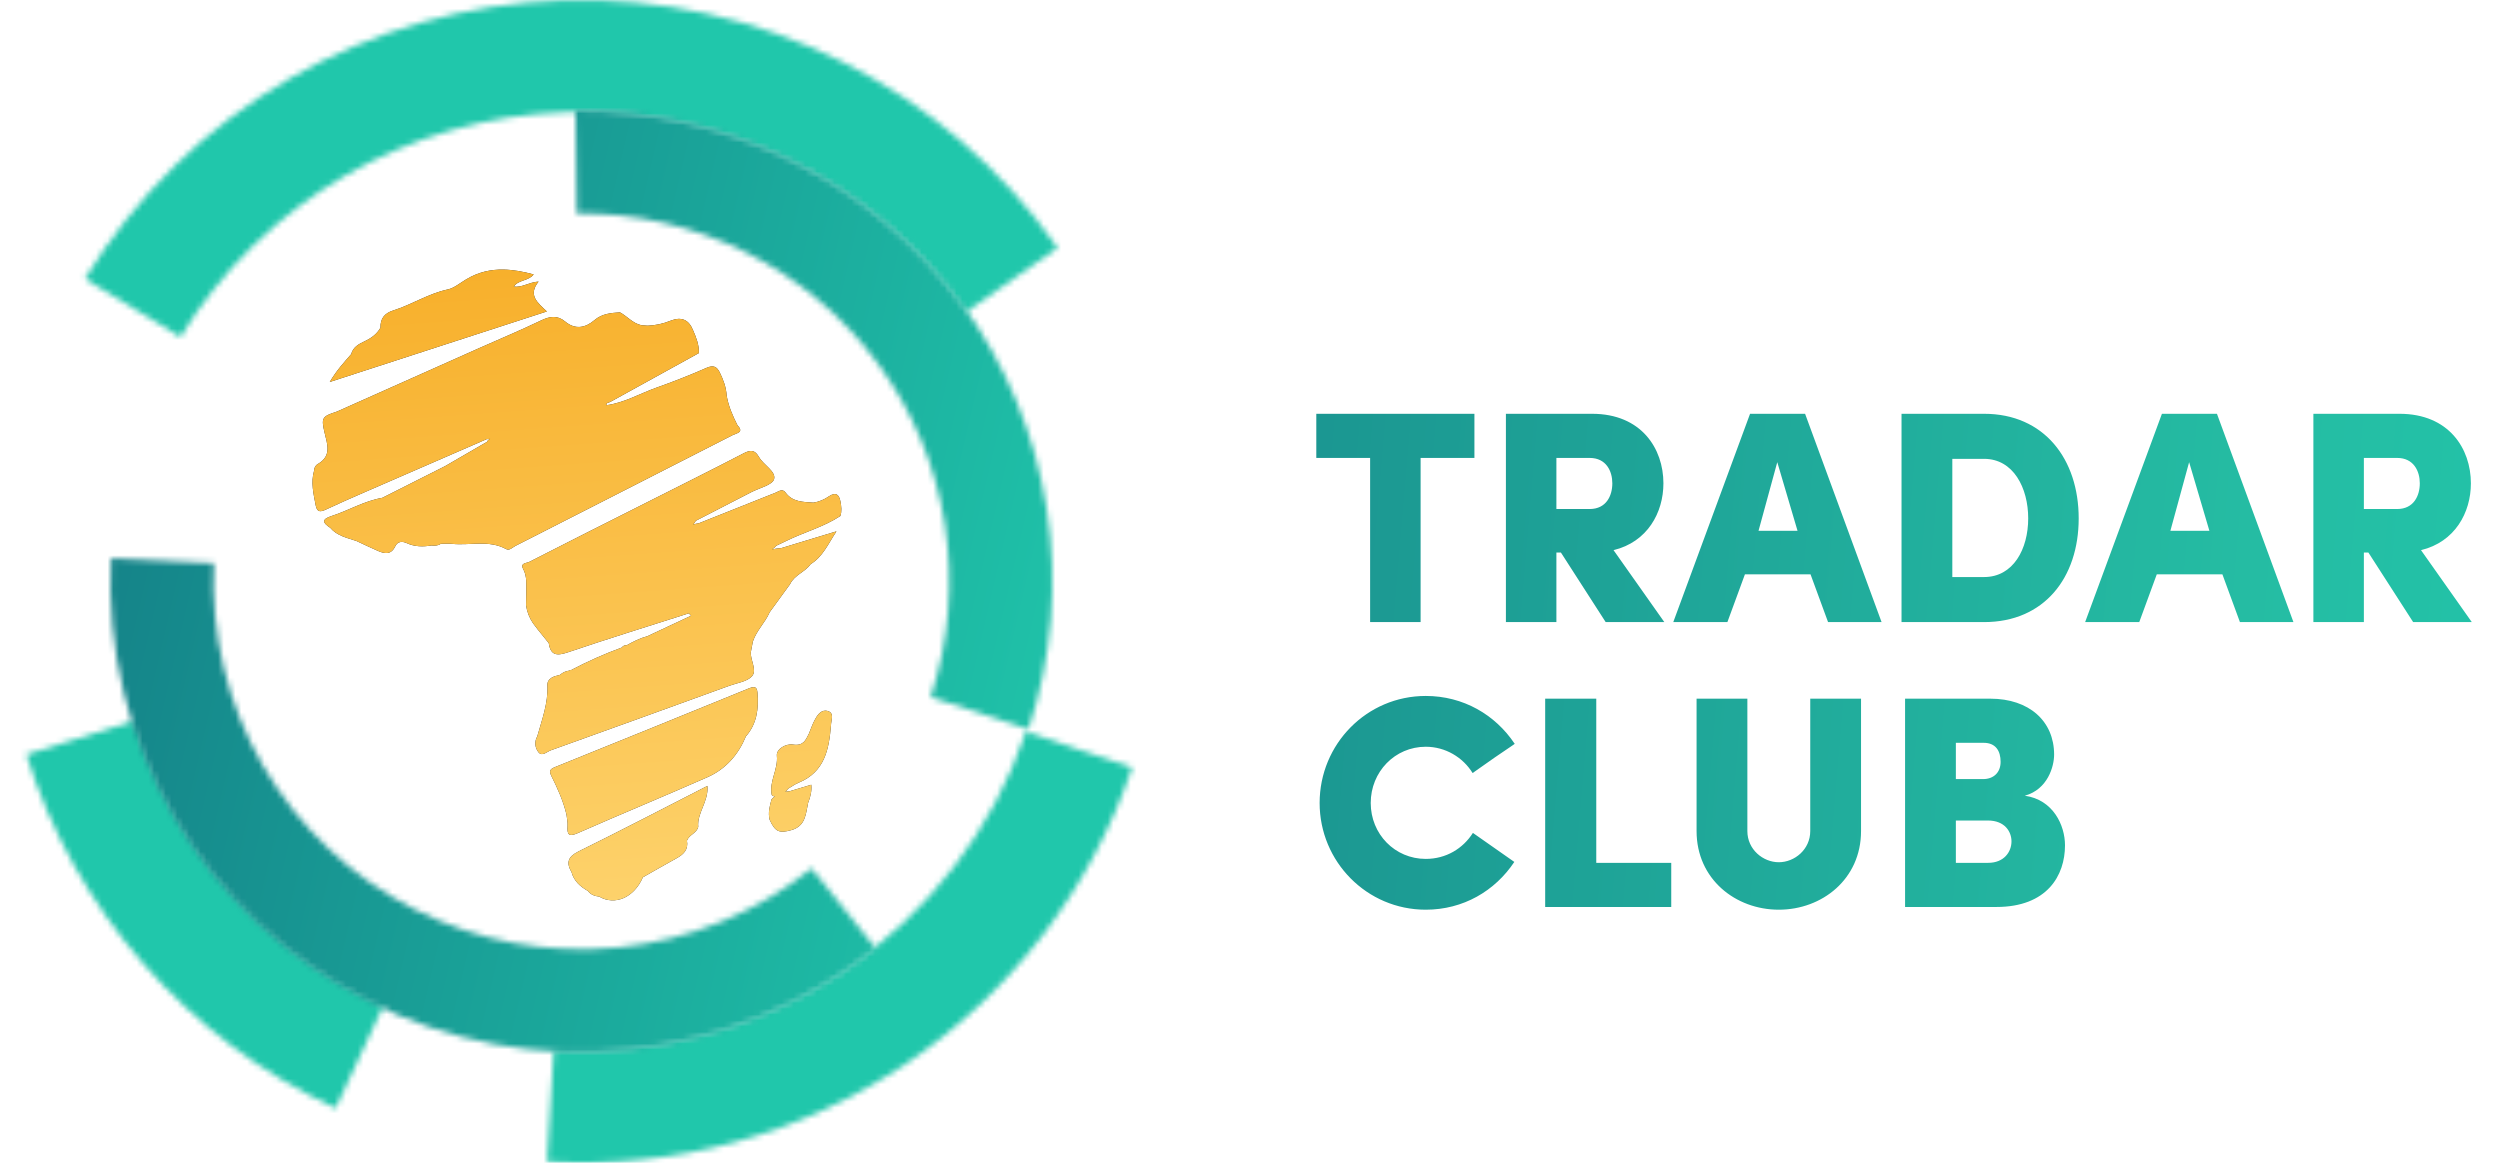 <svg width="430" height="200" viewBox="0 0 430 200" fill="none" xmlns="http://www.w3.org/2000/svg">
<path d="M86.601 46.368C84.42 46.33 82.291 46.784 80.201 48.041L80.203 48.036C79.173 48.656 78.089 49.555 77.06 49.773C73.696 50.486 70.859 52.384 67.656 53.392C66.132 53.87 65.4 54.794 65.445 56.357C64.82 57.478 63.834 58.179 62.688 58.715C61.672 59.188 60.705 59.728 60.403 60.921C60.398 60.925 60.393 60.929 60.388 60.933C59.194 62.31 57.938 63.641 56.72 65.7L94.059 53.57C92.443 52.05 90.766 50.764 92.633 48.431C90.959 48.544 89.775 49.505 88.364 49.289C89.165 48.11 90.878 48.36 91.793 47.202C90.025 46.724 88.297 46.397 86.601 46.368V46.368ZM106.638 53.728C105.065 53.825 103.551 53.948 102.245 55.066C100.694 56.387 98.951 56.762 97.192 55.294C95.864 54.184 94.57 54.394 93.064 55.116C89.588 56.786 86.022 58.278 82.496 59.842C74.316 63.486 66.138 67.134 57.962 70.786C55.348 71.632 55.232 71.867 55.833 74.444C56.272 76.326 57.065 78.307 54.835 79.71C54.59 79.82 54.383 79.998 54.239 80.222C54.096 80.446 54.021 80.707 54.024 80.972C54.022 80.974 54.02 80.974 54.018 80.975C53.439 82.978 53.925 84.924 54.292 86.891C54.526 88.136 55.111 88.089 56.077 87.634C58.263 86.603 60.482 85.636 62.698 84.669C69.705 81.62 76.714 78.573 83.724 75.528C83.92 75.536 84.117 75.518 84.309 75.475C84.081 75.594 83.871 75.735 83.756 76L76.567 80.171L65.743 85.63C62.642 86.159 59.952 87.818 57.013 88.759C55.194 89.34 55.556 89.967 56.795 90.775C57.956 92.159 59.665 92.5 61.268 93.038C61.27 93.037 61.273 93.036 61.275 93.034C62.517 93.611 63.752 94.207 65.008 94.755C66.176 95.27 67.262 95.447 67.973 93.981C68.373 93.149 69.1 93.028 69.97 93.423C71.326 94.049 72.762 94.067 74.214 93.819L74.213 93.821C74.216 93.821 74.219 93.821 74.222 93.821L74.229 93.827L74.239 93.822C74.789 93.87 75.333 93.877 75.81 93.531C76.467 93.531 77.13 93.479 77.779 93.544C80.87 93.857 84.088 92.817 87.066 94.446C87.631 94.754 88.158 94.143 88.663 93.888C94.027 91.171 99.385 88.441 104.737 85.699C111.845 82.073 118.951 78.447 126.054 74.822C126.663 74.51 128.051 74.374 126.841 73.154V73.144C126.011 71.49 125.268 69.805 124.974 67.962C124.976 67.96 124.978 67.958 124.979 67.955C124.885 66.582 124.412 65.323 123.813 64.094C123.294 63.04 122.709 62.747 121.497 63.281C118.692 64.518 115.814 65.647 112.939 66.665C110.063 67.683 107.394 69.282 104.303 69.697C104.3 69.696 104.297 69.696 104.294 69.696L104.295 69.695C104.267 69.226 104.694 69.28 104.952 69.138L120.204 60.731C120.26 59.322 119.749 58.055 119.205 56.798C119.204 56.798 119.203 56.799 119.202 56.799L119.203 56.798C118.472 54.965 117.19 54.429 115.337 55.163C114.081 55.678 112.742 55.968 111.384 56.021V56.017L111.374 56.02L110.318 55.936C108.832 55.621 107.898 54.41 106.638 53.728L106.638 53.728ZM129.086 77.573C128.74 77.594 128.35 77.737 127.889 77.977C122.267 80.896 116.594 83.72 110.937 86.573C104.29 89.933 97.632 93.257 91.01 96.653C90.592 96.865 89.421 96.819 89.98 97.853C90.71 99.198 90.489 100.62 90.526 102.031C90.525 102.031 90.525 102.031 90.524 102.032V102.037C90.508 102.729 90.494 103.419 90.481 104.109C90.636 105.216 91.046 106.273 91.679 107.198L91.686 107.2L91.681 107.202L92.489 108.268L94.384 110.616C94.708 112.8 95.832 112.823 97.729 112.181C104.605 109.849 111.55 107.706 118.469 105.492L118.868 105.9C118.87 105.899 118.872 105.899 118.874 105.899L111.333 109.432C110.077 109.764 108.937 110.345 107.808 110.975C107.643 110.957 107.476 110.984 107.325 111.054C107.174 111.124 107.046 111.233 106.954 111.371C103.959 112.474 101.04 113.772 98.218 115.257C98.172 115.235 98.118 115.232 98.07 115.248C98.021 115.264 97.98 115.298 97.957 115.343C97.348 115.409 96.777 115.664 96.325 116.073C95.277 116.306 94.099 116.644 94.154 117.881C94.294 120.974 93.21 123.787 92.403 126.672L92.401 126.673C92.153 127.101 92.044 127.594 92.088 128.085C92.132 128.576 92.327 129.043 92.647 129.421C93.262 130.15 94.079 129.29 94.754 129.047C104.996 125.371 115.23 121.671 125.456 117.948C126.807 117.458 128.542 117.241 129.363 116.282C130.246 115.248 129.051 113.582 129.143 112.165C129.259 111.557 129.376 110.949 129.491 110.338C129.492 110.338 129.492 110.337 129.493 110.337C130.108 108.465 131.614 107.087 132.382 105.3L135.889 100.478C136.633 98.897 138.46 98.398 139.431 97.041L139.385 97.056L139.421 97.037C141.507 95.77 142.4 93.623 143.869 91.39L134.381 94.275C133.844 94.31 133.315 94.388 132.79 94.489C133.068 94.33 133.313 94.118 133.509 93.866C134.092 93.589 134.681 93.319 135.26 93.032C138.315 91.522 141.667 90.642 144.542 88.753C144.465 88.739 144.395 88.699 144.343 88.64C144.409 88.676 144.475 88.711 144.542 88.753C144.82 87.929 144.716 87.09 144.559 86.274L144.564 86.286C144.341 85.13 143.828 84.537 142.568 85.371C141.772 85.935 140.853 86.308 139.886 86.46C139.884 86.462 139.881 86.463 139.879 86.465C139.879 86.462 139.879 86.459 139.88 86.456C138.129 86.325 136.322 86.359 135.12 84.733H135.126C134.563 83.968 133.964 84.519 133.393 84.744C128.98 86.5 124.567 88.258 120.156 90.02C119.825 90.05 119.509 90.125 119.199 90.222C119.388 90.04 119.554 89.836 119.667 89.579C122.857 87.942 126.044 86.298 129.227 84.65C130.615 83.93 132.884 83.412 133.147 82.396C133.491 81.08 131.336 79.998 130.551 78.615C130.112 77.845 129.662 77.539 129.086 77.573H129.086ZM129.663 118.19C129.471 118.178 129.225 118.232 128.908 118.361C117.764 122.915 106.609 127.442 95.444 131.945C94.592 132.297 94.408 132.605 94.846 133.482C95.912 135.617 96.892 137.797 97.441 140.135C97.44 140.135 97.439 140.135 97.437 140.135H97.441V140.138C97.507 140.78 97.665 141.431 97.623 142.067C97.523 143.54 97.793 143.992 99.41 143.281C106.81 140.019 114.29 136.94 121.687 133.676C124.836 132.287 126.981 129.818 128.296 126.656C128.294 126.656 128.291 126.656 128.289 126.656C128.291 126.656 128.291 126.655 128.293 126.653C130.202 124.491 130.5 121.906 130.29 119.19C130.242 118.573 130.086 118.218 129.664 118.19L129.663 118.19ZM141.949 122.232C141.06 122.239 140.478 123.149 140.066 123.963C139.697 124.689 139.43 125.465 139.118 126.221L139.115 126.223C138.568 127.34 138.13 128.338 136.395 128.065C135.175 127.873 133.502 128.832 133.62 129.976C133.863 132.366 132.248 134.412 132.743 136.744C132.934 136.917 133.119 136.982 133.302 136.987C133.081 137.119 132.876 137.277 132.701 137.491C132.394 138.651 132.058 139.808 132.384 141.023C132.386 141.023 132.387 141.022 132.39 141.022C133.34 143.095 134.054 143.359 136.109 142.779C138.597 142.072 138.587 139.974 138.998 138.08C139.375 137.111 139.653 136.131 139.539 134.975L135.945 136.054L135.942 136.064C135.66 136.169 135.337 136.089 135.053 136.206C135.237 136.061 135.4 135.892 135.523 135.675C136.134 135.321 136.715 134.892 137.364 134.623C141.862 132.771 142.591 128.868 142.929 124.741C142.949 123.857 143.568 122.624 142.35 122.288C142.22 122.251 142.085 122.232 141.949 122.232V122.232ZM121.673 135.176C114.104 139.044 106.872 142.82 99.552 146.419C97.671 147.346 97.339 148.354 98.308 150.024C98.719 151.534 99.788 152.484 101.101 153.231V153.233L101.102 153.232C101.103 153.232 101.103 153.232 101.103 153.233L101.107 153.233C101.594 153.88 102.28 154.132 103.054 154.215C105.796 155.816 109.068 154.371 110.576 150.892C112.493 149.817 114.398 148.698 116.33 147.643C117.572 146.965 118.446 146.127 118.152 144.585C118.153 144.584 118.153 144.583 118.154 144.583C118.523 143.569 119.845 143.316 120.096 142.211C119.871 139.825 121.903 137.862 121.676 135.18L121.673 135.176Z" fill="#222222"/>
<path d="M86.601 46.368C84.42 46.33 82.291 46.784 80.201 48.041L80.203 48.036C79.173 48.656 78.089 49.555 77.06 49.773C73.696 50.486 70.859 52.384 67.656 53.392C66.132 53.87 65.4 54.794 65.445 56.357C64.82 57.478 63.834 58.179 62.688 58.715C61.672 59.188 60.705 59.728 60.403 60.921C60.398 60.925 60.393 60.929 60.388 60.933C59.194 62.31 57.938 63.641 56.72 65.7L94.059 53.57C92.443 52.05 90.766 50.764 92.633 48.431C90.959 48.544 89.775 49.505 88.364 49.289C89.165 48.11 90.878 48.36 91.793 47.202C90.025 46.724 88.297 46.397 86.601 46.368V46.368ZM106.638 53.728C105.065 53.825 103.551 53.948 102.245 55.066C100.694 56.387 98.951 56.762 97.192 55.294C95.864 54.184 94.57 54.394 93.064 55.116C89.588 56.786 86.022 58.278 82.496 59.842C74.316 63.486 66.138 67.134 57.962 70.786C55.348 71.632 55.232 71.867 55.833 74.444C56.272 76.326 57.065 78.307 54.835 79.71C54.59 79.82 54.383 79.998 54.239 80.222C54.096 80.446 54.021 80.707 54.024 80.972C54.022 80.974 54.02 80.974 54.018 80.975C53.439 82.978 53.925 84.924 54.292 86.891C54.526 88.136 55.111 88.089 56.077 87.634C58.263 86.603 60.482 85.636 62.698 84.669C69.705 81.62 76.714 78.573 83.724 75.528C83.92 75.536 84.117 75.518 84.309 75.475C84.081 75.594 83.871 75.735 83.756 76L76.567 80.171L65.743 85.63C62.642 86.159 59.952 87.818 57.013 88.759C55.194 89.34 55.556 89.967 56.795 90.775C57.956 92.159 59.665 92.5 61.268 93.038C61.27 93.037 61.273 93.036 61.275 93.034C62.517 93.611 63.752 94.207 65.008 94.755C66.176 95.27 67.262 95.447 67.973 93.981C68.373 93.149 69.1 93.028 69.97 93.423C71.326 94.049 72.762 94.067 74.214 93.819L74.213 93.821C74.216 93.821 74.219 93.821 74.222 93.821L74.229 93.827L74.239 93.822C74.789 93.87 75.333 93.877 75.81 93.531C76.467 93.531 77.13 93.479 77.779 93.544C80.87 93.857 84.088 92.817 87.066 94.446C87.631 94.754 88.158 94.143 88.663 93.888C94.027 91.171 99.385 88.441 104.737 85.699C111.845 82.073 118.951 78.447 126.054 74.822C126.663 74.51 128.051 74.374 126.841 73.154V73.144C126.011 71.49 125.268 69.805 124.974 67.962C124.976 67.96 124.978 67.958 124.979 67.955C124.885 66.582 124.412 65.323 123.813 64.094C123.294 63.04 122.709 62.747 121.497 63.281C118.692 64.518 115.814 65.647 112.939 66.665C110.063 67.683 107.394 69.282 104.303 69.697C104.3 69.696 104.297 69.696 104.294 69.696L104.295 69.695C104.267 69.226 104.694 69.28 104.952 69.138L120.204 60.731C120.26 59.322 119.749 58.055 119.205 56.798C119.204 56.798 119.203 56.799 119.202 56.799L119.203 56.798C118.472 54.965 117.19 54.429 115.337 55.163C114.081 55.678 112.742 55.968 111.384 56.021V56.017L111.374 56.02L110.318 55.936C108.832 55.621 107.898 54.41 106.638 53.728L106.638 53.728ZM129.086 77.573C128.74 77.594 128.35 77.737 127.889 77.977C122.267 80.896 116.594 83.72 110.937 86.573C104.29 89.933 97.632 93.257 91.01 96.653C90.592 96.865 89.421 96.819 89.98 97.853C90.71 99.198 90.489 100.62 90.526 102.031C90.525 102.031 90.525 102.031 90.524 102.032V102.037C90.508 102.729 90.494 103.419 90.481 104.109C90.636 105.216 91.046 106.273 91.679 107.198L91.686 107.2L91.681 107.202L92.489 108.268L94.384 110.616C94.708 112.8 95.832 112.823 97.729 112.181C104.605 109.849 111.55 107.706 118.469 105.492L118.868 105.9C118.87 105.899 118.872 105.899 118.874 105.899L111.333 109.432C110.077 109.764 108.937 110.345 107.808 110.975C107.643 110.957 107.476 110.984 107.325 111.054C107.174 111.124 107.046 111.233 106.954 111.371C103.959 112.474 101.04 113.772 98.218 115.257C98.172 115.235 98.118 115.232 98.07 115.248C98.021 115.264 97.98 115.298 97.957 115.343C97.348 115.409 96.777 115.664 96.325 116.073C95.277 116.306 94.099 116.644 94.154 117.881C94.294 120.974 93.21 123.787 92.403 126.672L92.401 126.673C92.153 127.101 92.044 127.594 92.088 128.085C92.132 128.576 92.327 129.043 92.647 129.421C93.262 130.15 94.079 129.29 94.754 129.047C104.996 125.371 115.23 121.671 125.456 117.948C126.807 117.458 128.542 117.241 129.363 116.282C130.246 115.248 129.051 113.582 129.143 112.165C129.259 111.557 129.376 110.949 129.491 110.338C129.492 110.338 129.492 110.337 129.493 110.337C130.108 108.465 131.614 107.087 132.382 105.3L135.889 100.478C136.633 98.897 138.46 98.398 139.431 97.041L139.385 97.056L139.421 97.037C141.507 95.77 142.4 93.623 143.869 91.39L134.381 94.275C133.844 94.31 133.315 94.388 132.79 94.489C133.068 94.33 133.313 94.118 133.509 93.866C134.092 93.589 134.681 93.319 135.26 93.032C138.315 91.522 141.667 90.642 144.542 88.753C144.465 88.739 144.395 88.699 144.343 88.64C144.409 88.676 144.475 88.711 144.542 88.753C144.82 87.929 144.716 87.09 144.559 86.274L144.564 86.286C144.341 85.13 143.828 84.537 142.568 85.371C141.772 85.935 140.853 86.308 139.886 86.46C139.884 86.462 139.881 86.463 139.879 86.465C139.879 86.462 139.879 86.459 139.88 86.456C138.129 86.325 136.322 86.359 135.12 84.733H135.126C134.563 83.968 133.964 84.519 133.393 84.744C128.98 86.5 124.567 88.258 120.156 90.02C119.825 90.05 119.509 90.125 119.199 90.222C119.388 90.04 119.554 89.836 119.667 89.579C122.857 87.942 126.044 86.298 129.227 84.65C130.615 83.93 132.884 83.412 133.147 82.396C133.491 81.08 131.336 79.998 130.551 78.615C130.112 77.845 129.662 77.539 129.086 77.573H129.086ZM129.663 118.19C129.471 118.178 129.225 118.232 128.908 118.361C117.764 122.915 106.609 127.442 95.444 131.945C94.592 132.297 94.408 132.605 94.846 133.482C95.912 135.617 96.892 137.797 97.441 140.135C97.44 140.135 97.439 140.135 97.437 140.135H97.441V140.138C97.507 140.78 97.665 141.431 97.623 142.067C97.523 143.54 97.793 143.992 99.41 143.281C106.81 140.019 114.29 136.94 121.687 133.676C124.836 132.287 126.981 129.818 128.296 126.656C128.294 126.656 128.291 126.656 128.289 126.656C128.291 126.656 128.291 126.655 128.293 126.653C130.202 124.491 130.5 121.906 130.29 119.19C130.242 118.573 130.086 118.218 129.664 118.19L129.663 118.19ZM141.949 122.232C141.06 122.239 140.478 123.149 140.066 123.963C139.697 124.689 139.43 125.465 139.118 126.221L139.115 126.223C138.568 127.34 138.13 128.338 136.395 128.065C135.175 127.873 133.502 128.832 133.62 129.976C133.863 132.366 132.248 134.412 132.743 136.744C132.934 136.917 133.119 136.982 133.302 136.987C133.081 137.119 132.876 137.277 132.701 137.491C132.394 138.651 132.058 139.808 132.384 141.023C132.386 141.023 132.387 141.022 132.39 141.022C133.34 143.095 134.054 143.359 136.109 142.779C138.597 142.072 138.587 139.974 138.998 138.08C139.375 137.111 139.653 136.131 139.539 134.975L135.945 136.054L135.942 136.064C135.66 136.169 135.337 136.089 135.053 136.206C135.237 136.061 135.4 135.892 135.523 135.675C136.134 135.321 136.715 134.892 137.364 134.623C141.862 132.771 142.591 128.868 142.929 124.741C142.949 123.857 143.568 122.624 142.35 122.288C142.22 122.251 142.085 122.232 141.949 122.232V122.232ZM121.673 135.176C114.104 139.044 106.872 142.82 99.552 146.419C97.671 147.346 97.339 148.354 98.308 150.024C98.719 151.534 99.788 152.484 101.101 153.231V153.233L101.102 153.232C101.103 153.232 101.103 153.232 101.103 153.233L101.107 153.233C101.594 153.88 102.28 154.132 103.054 154.215C105.796 155.816 109.068 154.371 110.576 150.892C112.493 149.817 114.398 148.698 116.33 147.643C117.572 146.965 118.446 146.127 118.152 144.585C118.153 144.584 118.153 144.583 118.154 144.583C118.523 143.569 119.845 143.316 120.096 142.211C119.871 139.825 121.903 137.862 121.676 135.18L121.673 135.176Z" fill="url(#paint0_linear_3_246)"/>
<mask id="path-2-inside-1_3_246" fill="white">
<path d="M181.914 42.641C172.385 29.033 159.616 18.013 144.76 10.577C129.904 3.141 113.43 -0.477 96.825 0.05C80.22 0.578 64.009 5.234 49.655 13.598C35.3 21.962 23.256 33.77 14.61 47.956L31.045 57.973C38.027 46.517 47.753 36.982 59.345 30.228C70.936 23.474 84.027 19.714 97.436 19.288C110.845 18.862 124.148 21.783 136.145 27.788C148.142 33.793 158.453 42.692 166.148 53.681L181.914 42.641Z"/>
</mask>
<path d="M181.914 42.641C172.385 29.033 159.616 18.013 144.76 10.577C129.904 3.141 113.43 -0.477 96.825 0.05C80.22 0.578 64.009 5.234 49.655 13.598C35.3 21.962 23.256 33.77 14.61 47.956L31.045 57.973C38.027 46.517 47.753 36.982 59.345 30.228C70.936 23.474 84.027 19.714 97.436 19.288C110.845 18.862 124.148 21.783 136.145 27.788C148.142 33.793 158.453 42.692 166.148 53.681L181.914 42.641Z" stroke="url(#paint1_linear_3_246)" stroke-width="38" mask="url(#path-2-inside-1_3_246)"/>
<mask id="path-3-inside-2_3_246" fill="white">
<path d="M4.533 129.765C8.676 143.053 15.547 155.33 24.707 165.81C33.867 176.29 45.114 184.743 57.728 190.626L66 172.893C55.854 168.16 46.808 161.362 39.44 152.933C32.073 144.503 26.546 134.629 23.213 123.941L4.533 129.765Z"/>
</mask>
<path d="M4.533 129.765C8.676 143.053 15.547 155.33 24.707 165.81C33.867 176.29 45.114 184.743 57.728 190.626L66 172.893C55.854 168.16 46.808 161.362 39.44 152.933C32.073 144.503 26.546 134.629 23.213 123.941L4.533 129.765Z" stroke="url(#paint2_linear_3_246)" stroke-width="38" mask="url(#path-3-inside-2_3_246)"/>
<mask id="path-4-inside-3_3_246" fill="white">
<path d="M94.098 199.826C115.984 201.12 137.689 195.185 155.872 182.936C174.055 170.686 187.708 152.801 194.731 132.032L176.47 125.857C170.801 142.623 159.779 157.06 145.102 166.948C130.424 176.837 112.903 181.627 95.236 180.583L94.098 199.826Z"/>
</mask>
<path d="M94.098 199.826C115.984 201.12 137.689 195.185 155.872 182.936C174.055 170.686 187.708 152.801 194.731 132.032L176.47 125.857C170.801 142.623 159.779 157.06 145.102 166.948C130.424 176.837 112.903 181.627 95.236 180.583L94.098 199.826Z" stroke="url(#paint3_linear_3_246)" stroke-width="38" mask="url(#path-4-inside-3_3_246)"/>
<mask id="path-5-inside-4_3_246" fill="white">
<path d="M176.893 125.465C180.951 113.213 182.022 100.169 180.017 87.419C178.012 74.669 172.99 62.583 165.368 52.167C157.747 41.752 147.747 33.308 136.201 27.54C124.655 21.771 111.898 18.846 98.993 19.006L99.213 36.72C109.296 36.594 119.263 38.88 128.284 43.387C137.304 47.894 145.117 54.491 151.072 62.628C157.027 70.766 160.951 80.209 162.517 90.17C164.083 100.132 163.246 110.323 160.076 119.896L176.893 125.465Z"/>
</mask>
<path d="M176.893 125.465C180.951 113.213 182.022 100.169 180.017 87.419C178.012 74.669 172.99 62.583 165.368 52.167C157.747 41.752 147.747 33.308 136.201 27.54C124.655 21.771 111.898 18.846 98.993 19.006L99.213 36.72C109.296 36.594 119.263 38.88 128.284 43.387C137.304 47.894 145.117 54.491 151.072 62.628C157.027 70.766 160.951 80.209 162.517 90.17C164.083 100.132 163.246 110.323 160.076 119.896L176.893 125.465Z" stroke="url(#paint4_linear_3_246)" stroke-width="36" mask="url(#path-5-inside-4_3_246)"/>
<mask id="path-6-inside-5_3_246" fill="white">
<path d="M19.098 96.013C18.33 111.6 22.081 127.077 29.9 140.583C37.719 154.089 49.273 165.049 63.173 172.144C77.072 179.239 92.726 182.168 108.25 180.579C123.775 178.989 138.51 172.949 150.683 163.184L139.599 149.365C130.088 156.995 118.575 161.714 106.446 162.956C94.317 164.198 82.087 161.909 71.227 156.366C60.367 150.822 51.34 142.26 45.231 131.708C39.122 121.155 36.191 109.063 36.792 96.885L19.098 96.013Z"/>
</mask>
<path d="M19.098 96.013C18.33 111.6 22.081 127.077 29.9 140.583C37.719 154.089 49.273 165.049 63.173 172.144C77.072 179.239 92.726 182.168 108.25 180.579C123.775 178.989 138.51 172.949 150.683 163.184L139.599 149.365C130.088 156.995 118.575 161.714 106.446 162.956C94.317 164.198 82.087 161.909 71.227 156.366C60.367 150.822 51.34 142.26 45.231 131.708C39.122 121.155 36.191 109.063 36.792 96.885L19.098 96.013Z" stroke="url(#paint5_linear_3_246)" stroke-width="36" mask="url(#path-6-inside-5_3_246)"/>
<path d="M235.66 78.764V107H244.344V78.764H253.6V71.172H226.404V78.764H235.66ZM267.7 107V95.04H268.48L276.176 107H286.264L277.528 94.624C283.352 93.22 286.108 88.176 286.108 83.132C286.108 77.152 282.312 71.172 273.836 71.172H259.016V107H267.7ZM273.42 78.764C276.28 78.764 277.32 81.052 277.32 83.132C277.32 85.264 276.28 87.552 273.42 87.552H267.7V78.764H273.42ZM314.427 107H323.631L310.475 71.172H301.011L287.803 107H297.111L300.127 98.784H311.411L314.427 107ZM305.691 79.492L309.175 91.296H302.467L305.691 79.492ZM335.799 78.92H341.259C346.303 78.92 348.851 83.912 348.851 89.164C348.851 94.416 346.303 99.252 341.259 99.252H335.799V78.92ZM327.063 107H341.259C351.607 107 357.535 99.356 357.535 89.164C357.535 78.972 351.607 71.172 341.259 71.172H327.063V107ZM385.267 107H394.471L381.315 71.172H371.851L358.643 107H367.951L370.967 98.784H382.251L385.267 107ZM376.531 79.492L380.015 91.296H373.307L376.531 79.492ZM406.586 107V95.04H407.366L415.062 107H425.15L416.414 94.624C422.238 93.22 424.994 88.176 424.994 83.132C424.994 77.152 421.198 71.172 412.722 71.172H397.902V107H406.586ZM412.306 78.764C415.166 78.764 416.206 81.052 416.206 83.132C416.206 85.264 415.166 87.552 412.306 87.552H406.586V78.764H412.306ZM253.34 143.26C251.624 145.964 248.712 147.732 245.228 147.732C239.924 147.732 235.764 143.468 235.764 138.112C235.764 132.756 239.924 128.44 245.228 128.44C248.608 128.44 251.624 130.26 253.288 132.964L257.136 130.26C259.008 128.96 260.88 127.764 260.516 127.92C257.188 122.928 251.676 119.704 245.228 119.704C235.088 119.704 226.976 127.972 226.976 138.112C226.976 148.2 235.088 156.468 245.228 156.468C251.676 156.468 257.136 153.244 260.464 148.252L253.34 143.26ZM287.454 156V148.408H274.558V120.172H265.77V156H287.454ZM305.955 156.468C313.391 156.468 320.099 151.216 320.099 142.948V120.172H311.363V142.948C311.363 146.12 308.659 148.304 305.955 148.304C303.251 148.304 300.547 146.12 300.547 142.948V120.172H291.811V142.948C291.811 151.216 298.519 156.468 305.955 156.468ZM353.308 129.792C353.308 124.02 348.992 120.172 342.336 120.172H327.672V156H343.376C352.112 156 355.18 150.592 355.18 145.392C355.18 141.96 353.152 137.54 348.264 136.864C352.216 135.772 353.308 131.82 353.308 129.792ZM336.408 134.004V127.764H341.192C343.272 127.764 344.104 129.168 344.104 131.04C344.104 132.86 342.908 134.004 341.088 134.004H336.408ZM341.92 141.128C344.832 141.128 345.976 143.052 345.976 144.716C345.976 146.536 344.676 148.408 341.972 148.408H336.408V141.128H341.92Z" fill="url(#paint6_linear_3_246)"/>
<defs>
<linearGradient id="paint0_linear_3_246" x1="53.75" y1="42.229" x2="65.111" y2="198.198" gradientUnits="userSpaceOnUse">
<stop stop-color="#F7AE28"/>
<stop offset="1" stop-color="#FFDE82"/>
</linearGradient>
<linearGradient id="paint1_linear_3_246" x1="0.004" y1="99.989" x2="199.998" y2="99.989" gradientUnits="userSpaceOnUse">
<stop offset="1" stop-color="#20C7AB"/>
</linearGradient>
<linearGradient id="paint2_linear_3_246" x1="0.004" y1="99.989" x2="199.998" y2="99.989" gradientUnits="userSpaceOnUse">
<stop offset="1" stop-color="#20C7AB"/>
</linearGradient>
<linearGradient id="paint3_linear_3_246" x1="0.004" y1="99.989" x2="199.998" y2="99.989" gradientUnits="userSpaceOnUse">
<stop offset="1" stop-color="#20C7AB"/>
</linearGradient>
<linearGradient id="paint4_linear_3_246" x1="-0.744" y1="19" x2="207.061" y2="67.421" gradientUnits="userSpaceOnUse">
<stop stop-color="#127682"/>
<stop offset="1" stop-color="#20C7AB"/>
</linearGradient>
<linearGradient id="paint5_linear_3_246" x1="-0.744" y1="19" x2="207.061" y2="67.421" gradientUnits="userSpaceOnUse">
<stop stop-color="#127682"/>
<stop offset="1" stop-color="#20C7AB"/>
</linearGradient>
<linearGradient id="paint6_linear_3_246" x1="58.094" y1="-8.53" x2="501.394" y2="29.224" gradientUnits="userSpaceOnUse">
<stop offset="0.072" stop-color="#127682"/>
<stop offset="0.756" stop-color="#25BCA3"/>
<stop offset="0.93" stop-color="#20C7AB"/>
</linearGradient>
</defs>
</svg>
